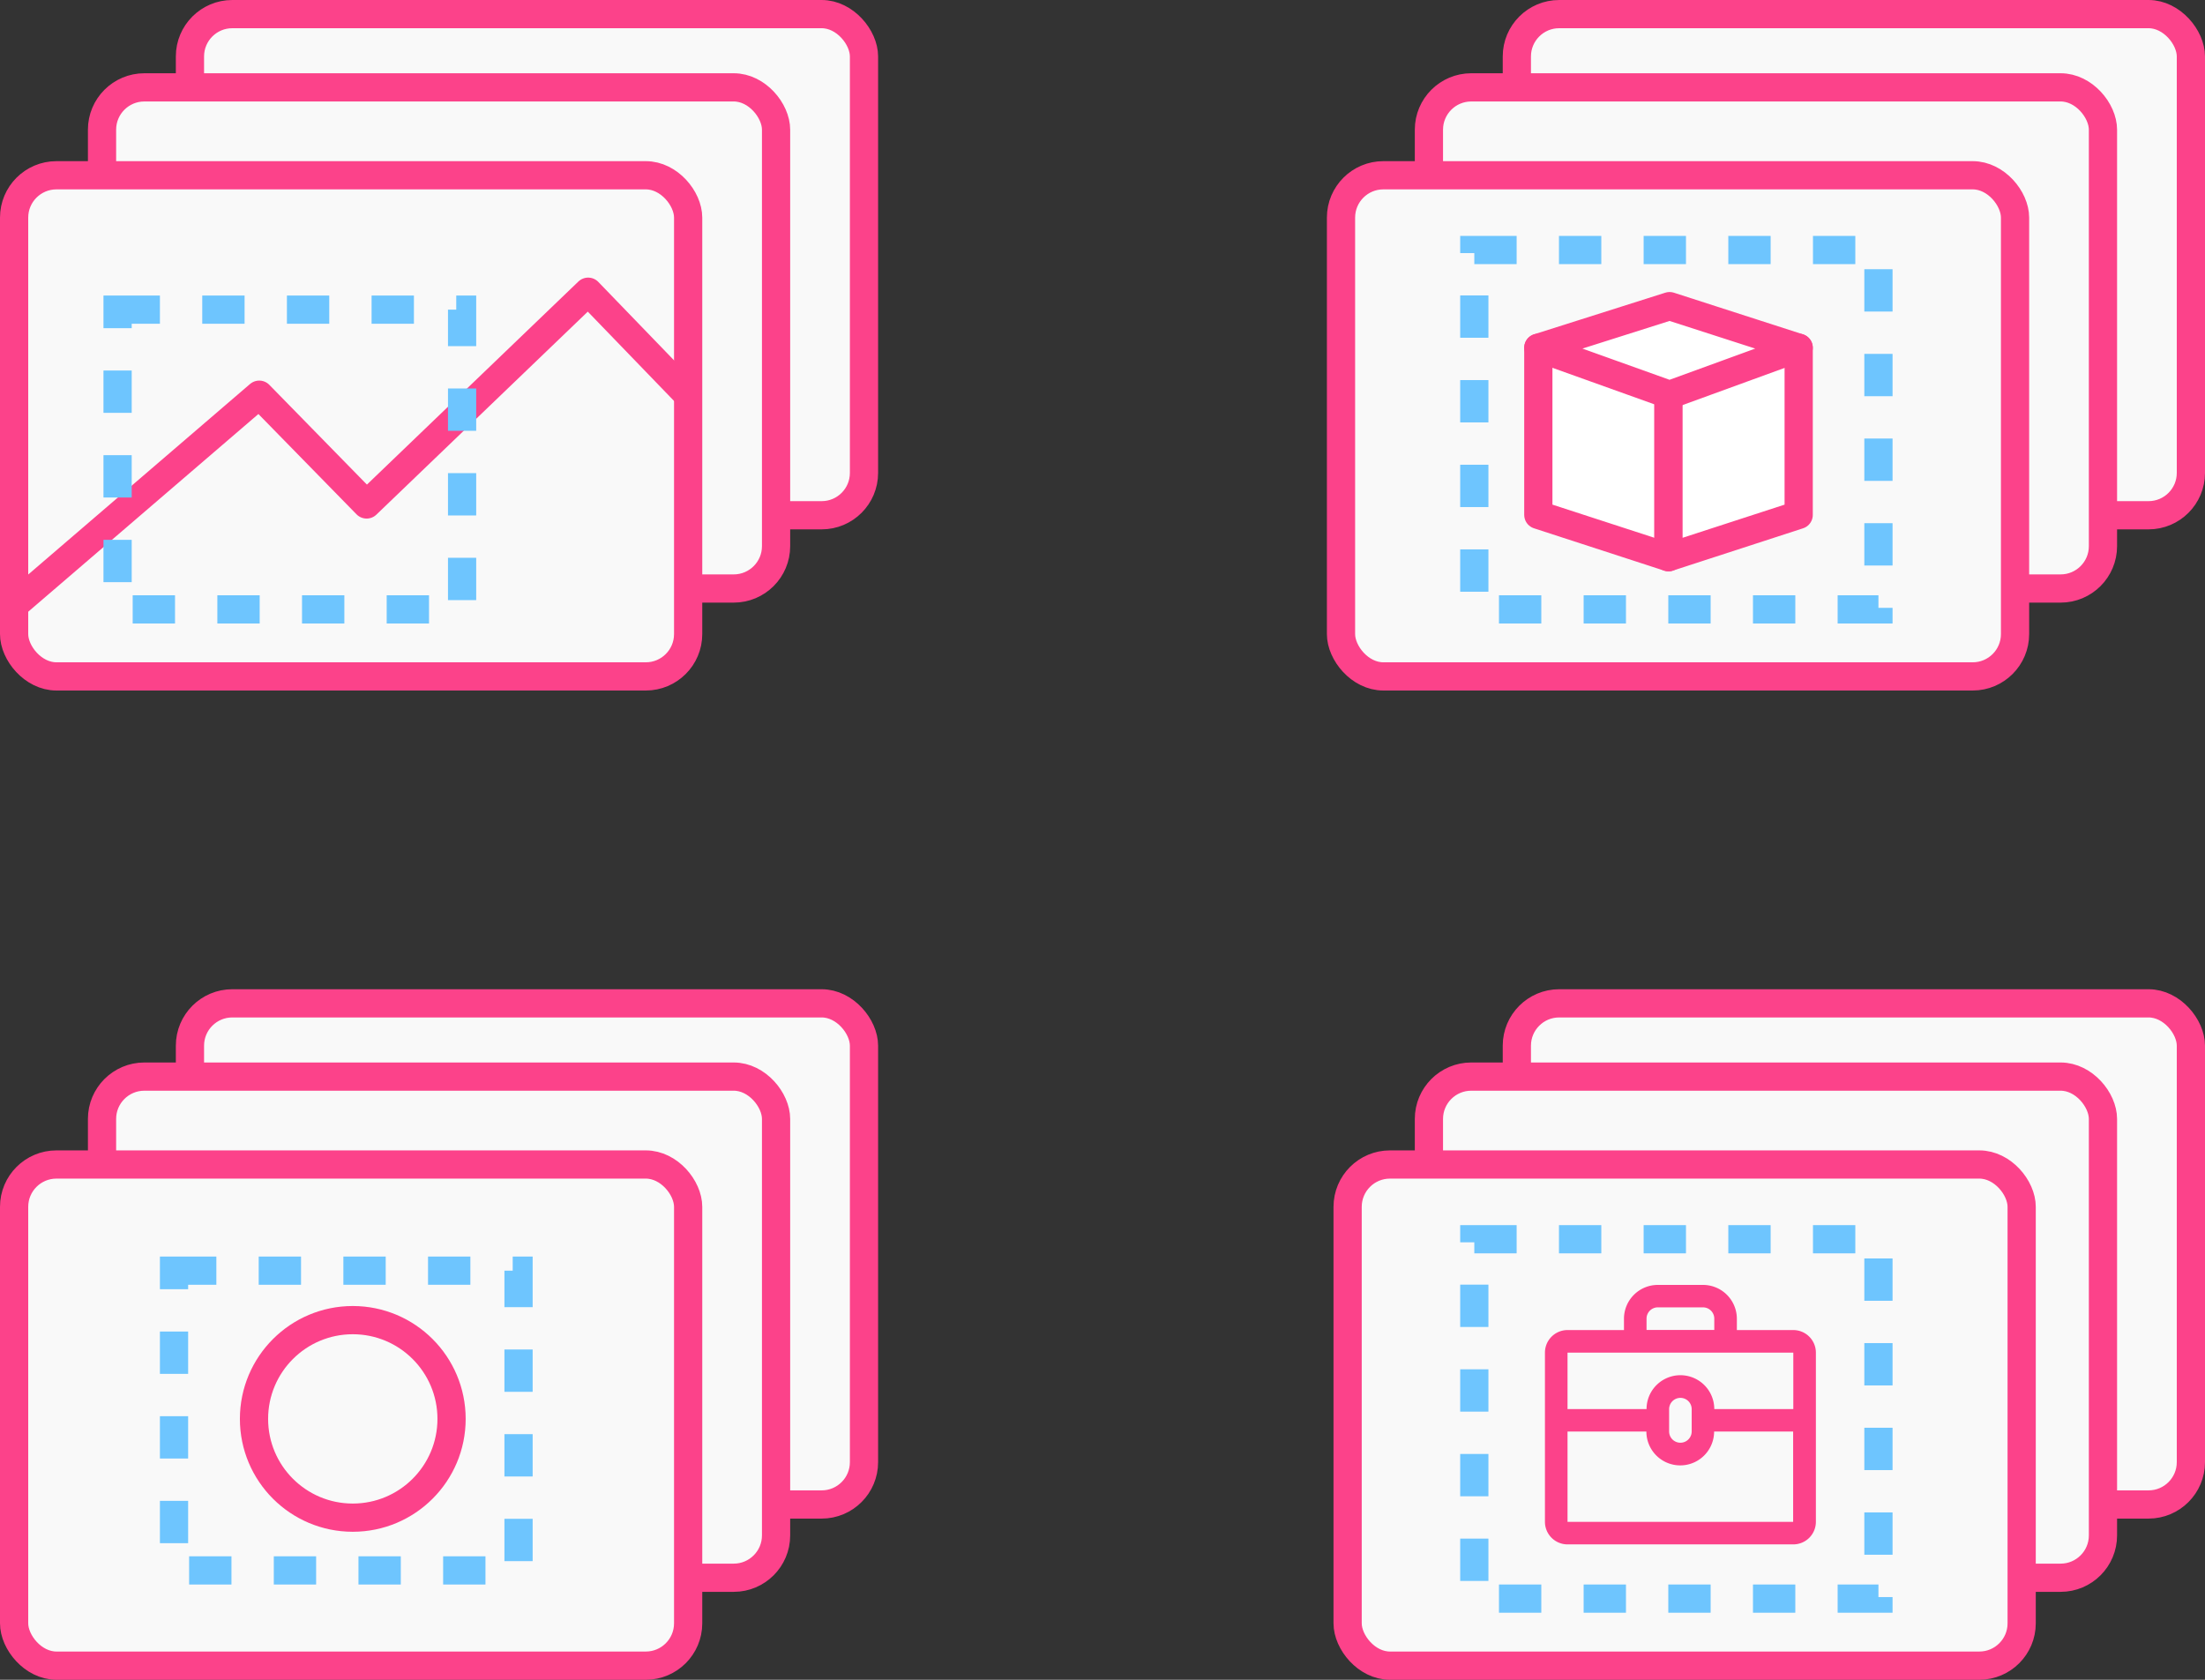 <svg xmlns="http://www.w3.org/2000/svg" viewBox="0 0 156.258 119.051"><rect x="0" y="0" width="156.258" height="119.051" fill="#333333" stroke="none"/><defs><style>.cls-1{fill:#f9f9f9}.cls-1,.cls-2,.cls-3{stroke:#fc428a}.cls-1,.cls-2{stroke-linecap:round;stroke-linejoin:round}.cls-1,.cls-2,.cls-3,.cls-5{stroke-width:2px}.cls-2{fill:#fff}.cls-3,.cls-5,.cls-7{fill:none}.cls-4{fill:#fc428a;fill-rule:evenodd}.cls-5{stroke:#6ec5fe;stroke-dasharray:3}.cls-6{stroke:none}</style></defs><g id="data02" transform="translate(-146 -1390.555)"><g id="グループ化_107" data-name="グループ化 107" transform="translate(147 1391.555)"><g id="グループ化_102" data-name="グループ化 102" transform="translate(12.461)"><rect id="長方形_280" data-name="長方形 280" class="cls-1" width="47.766" height="35.518" rx="3"/></g><g id="グループ化_108" data-name="グループ化 108" transform="translate(106.492)"><rect id="長方形_280-2" data-name="長方形 280" class="cls-1" width="47.766" height="35.518" rx="3"/></g><g id="グループ化_101" data-name="グループ化 101" transform="translate(6.23 5.192)"><rect id="長方形_280-3" data-name="長方形 280" class="cls-1" width="47.766" height="35.518" rx="3"/></g><g id="グループ化_109" data-name="グループ化 109" transform="translate(100.261 5.192)"><rect id="長方形_280-4" data-name="長方形 280" class="cls-1" width="47.766" height="35.518" rx="3"/></g><g id="グループ化_100" data-name="グループ化 100" transform="translate(0 11.422)"><rect id="長方形_280-5" data-name="長方形 280" class="cls-1" width="47.766" height="35.518" rx="3"/><path id="パス_605" data-name="パス 605" class="cls-1" d="M4484.04 1288.676l17.346-14.9 7.609 7.779 15.7-15.078 7.05 7.3" transform="translate(-4484.015 -1258.224)"/></g><g id="グループ化_110" data-name="グループ化 110" transform="translate(94.031 11.422)"><rect id="長方形_280-6" data-name="長方形 280" class="cls-1" width="47.766" height="35.518" rx="3"/><g id="グループ化_111" data-name="グループ化 111" transform="translate(13.983 3.203)"><path id="パス_607" data-name="パス 607" class="cls-2" d="M0 0l9.224 3v11.844L0 11.843z" transform="translate(0 9.023)"/><path id="パス_608" data-name="パス 608" class="cls-2" d="M9.226 0L0 3v11.844l9.226-3z" transform="translate(9.224 9.023)"/><path id="パス_609" data-name="パス 609" class="cls-2" d="M11.611 0l-8.05 5.252L0 14.338l8.444-5.131z" transform="rotate(51 5.572 11.68)"/></g></g></g><g id="グループ化_117" data-name="グループ化 117" transform="translate(147 1461.666)"><g id="グループ化_102-2" data-name="グループ化 102" transform="translate(12.461)"><rect id="長方形_280-7" data-name="長方形 280" class="cls-1" width="47.766" height="35.518" rx="3"/></g><g id="グループ化_108-2" data-name="グループ化 108" transform="translate(106.492)"><rect id="長方形_280-8" data-name="長方形 280" class="cls-1" width="47.766" height="35.518" rx="3"/></g><g id="グループ化_101-2" data-name="グループ化 101" transform="translate(6.23 5.192)"><rect id="長方形_280-9" data-name="長方形 280" class="cls-1" width="47.766" height="35.518" rx="3"/></g><g id="グループ化_109-2" data-name="グループ化 109" transform="translate(100.261 5.192)"><rect id="長方形_280-10" data-name="長方形 280" class="cls-1" width="47.766" height="35.518" rx="3"/></g><g id="グループ化_100-2" data-name="グループ化 100" transform="translate(0 11.422)"><rect id="長方形_280-11" data-name="長方形 280" class="cls-1" width="47.766" height="35.518" rx="3"/><g id="楕円形_3" data-name="楕円形 3" class="cls-3" transform="translate(16 10.03)"><circle class="cls-6" cx="8" cy="8" r="8"/><circle class="cls-7" cx="8" cy="8" r="7"/></g></g><g id="グループ化_110-2" data-name="グループ化 110" transform="translate(94.031 11.422)"><rect id="長方形_280-12" data-name="長方形 280" class="cls-1" width="47.766" height="35.518" rx="3" transform="translate(.469)"/><path id="briefcase" class="cls-4" d="M17.591 18.39H1.6a1.6 1.6 0 0 1-1.6-1.6V4.8a1.6 1.6 0 0 1 1.6-1.6h4v-.8A2.4 2.4 0 0 1 8 0h3.2a2.4 2.4 0 0 1 2.4 2.4v.8h4a1.6 1.6 0 0 1 1.6 1.6v11.991a1.6 1.6 0 0 1-1.609 1.599zM1.6 16.791h15.988v-6.4h-5.6a2.4 2.4 0 0 1-4.8 0H1.6zm7.2-6.4a.793.793 0 0 0 .237.563.8.8 0 0 0 1.362-.563V8.8a.8.8 0 0 0-.237-.563A.8.8 0 0 0 8.8 8.8zm3.2-8a.8.8 0 0 0-.8-.8H8a.8.8 0 0 0-.8.8v.8H12zM1.6 4.8v4h5.6a2.4 2.4 0 0 1 4.8 0h5.6v-4z" transform="translate(14.452 8.534)"/></g></g><g id="長方形_281" data-name="長方形 281" class="cls-5"><path class="cls-6" d="M0 0h26.413v23.244H0z" transform="translate(153.333 1411.501)"/><path class="cls-7" d="M1 1h24.413v21.244H1z" transform="translate(153.333 1411.501)"/></g><g id="長方形_283" data-name="長方形 283" class="cls-5"><path class="cls-6" d="M0 0h26.413v23.244H0z" transform="translate(157.333 1479.612)"/><path class="cls-7" d="M1 1h24.413v21.244H1z" transform="translate(157.333 1479.612)"/></g><g id="長方形_282" data-name="長方形 282" class="cls-5"><path class="cls-6" d="M0 0h30.639v27.47H0z" transform="translate(249.477 1407.275)"/><path class="cls-7" d="M1 1h28.639v25.47H1z" transform="translate(249.477 1407.275)"/></g><g id="長方形_284" data-name="長方形 284" class="cls-5"><path class="cls-6" d="M0 0h30.639v27.47H0z" transform="translate(249.477 1477.385)"/><path class="cls-7" d="M1 1h28.639v25.47H1z" transform="translate(249.477 1477.385)"/></g></g></svg>